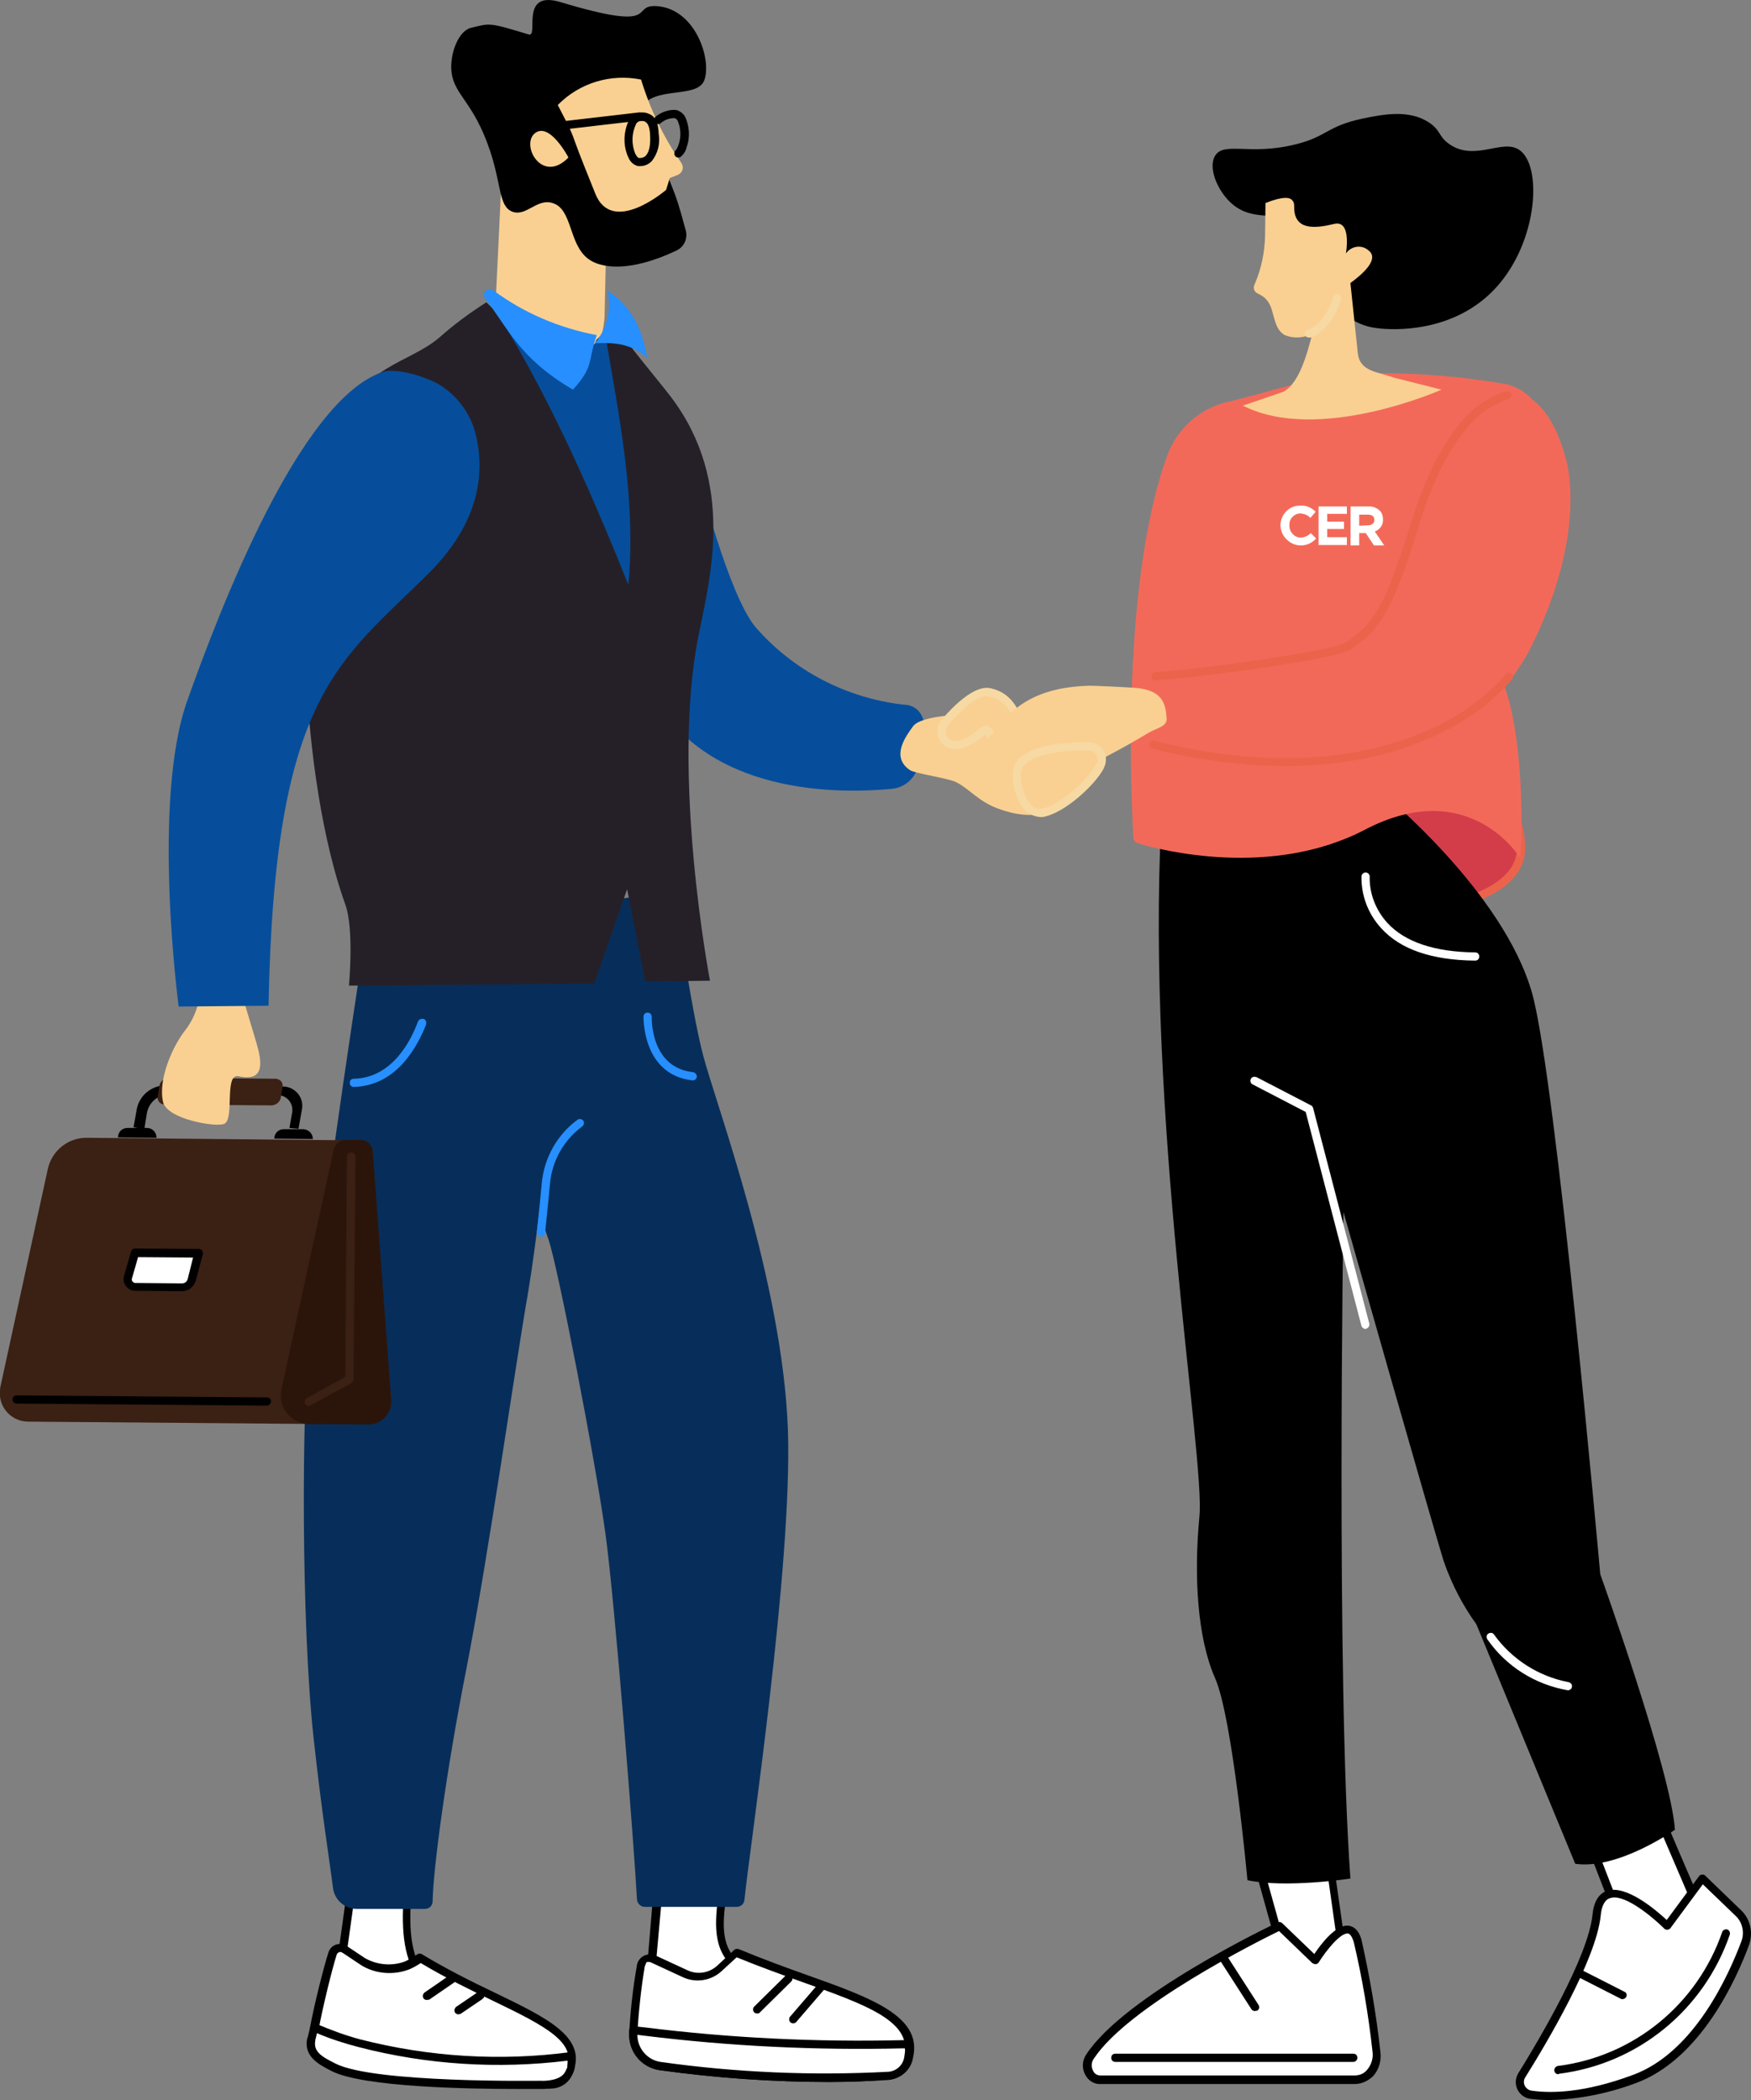 <svg xmlns="http://www.w3.org/2000/svg" id="Calque_1" x="0" y="0" viewBox="0 0 426.8 512" style="enable-background:new 0 0 426.8 512" xml:space="preserve"><rect x="0" y="0" width="426.8" height="512" fill="#808080" stroke="none"/><style>.st0{fill:#fff}.st2{fill:#278fff}.st3{fill:#f9d091}.st4{fill:#064e9b}.st6{fill:#f7d9a4}.st7{fill:#3b2014}.st10{fill:#ec634c}</style><g id="Groupe_132" transform="translate(-.443)"><path id="Trac&#xE9;_218" class="st0" d="m82.3 487.9 22-4.3c-4.3-5.5-5.4-11.7-4.4-23l-13.7-.8-3.9 28.1z"></path><path id="Trac&#xE9;_219" d="M82.3 488.9c-.6 0-1-.4-1-1v-.1l3.9-28.1c.1-.5.5-.9 1-.9l13.7.8c.6 0 1 .5.9 1.1-1 11.2.1 17.1 4.2 22.3.3.4.3 1.1-.2 1.4-.1.1-.3.2-.4.2l-22 4.3h-.1m4.8-28.1-3.6 25.8 19.1-3.7c-3.5-5.2-4.5-11.2-3.7-21.4l-11.8-.7z"></path><path id="Trac&#xE9;_220" class="st0" d="M81.5 476.2c-1.1 3.3-3.4 12.7-4.5 18.3-.6 3.5 1.5 7 4.9 8.1 9.7 3 33.1 3.9 52.5 5.6 2.3.1 4.4-1.4 5-3.6 4.2-10.9-16.6-15.1-36.6-27.3-1 .7-2 1.3-3.1 1.8-3.5 1.4-7.5 1-10.8-.9l-4.5-3c-.9-.6-2.1-.3-2.7.6-.1.2-.1.3-.2.4"></path><path id="Trac&#xE9;_221" d="M134.7 509.2h-.4c-5-.4-10.3-.8-15.4-1.2-15.4-1.1-30-2.1-37.3-4.4-3.9-1.2-6.3-5.2-5.6-9.2 1-5.6 3.4-15 4.5-18.4.5-1.6 2.2-2.4 3.7-1.9.3.1.5.2.7.3l4.5 3c3 1.7 6.6 2 9.8.8 1-.5 2-1 2.9-1.7.3-.2.8-.3 1.1-.1 5.8 3.5 11.9 6.6 18 9.5 12.4 6 22.2 10.7 19 19.1-.6 2.4-2.8 4.2-5.5 4.2m-51.3-33.3c-.4 0-.8.3-.9.7-1.1 3.4-3.4 12.8-4.4 18.2-.6 3 1.3 6 4.2 7 7.1 2.2 22.2 3.3 36.9 4.3 5.1.4 10.4.7 15.4 1.2 1.9.1 3.5-1.2 4-3 2.4-6.3-4.9-10.2-18-16.5-5.4-2.6-11.6-5.6-17.6-9.2-.9.6-1.8 1.1-2.7 1.5-3.8 1.5-8.2 1.2-11.7-.9l-4.5-3c-.3-.2-.5-.3-.7-.3m-1.9.4z"></path><path id="Trac&#xE9;_222" class="st0" d="M76.4 497.1v.2c-.7 3.5 2.2 5.1 5.4 6.7 9.6 5 50.3 4.3 50.3 4.3s5.4.4 7-2.8c.3-.4.5-.9.6-1.3.1-.6.2-2.9.2-2.9-17.3 2.3-34.9 1.2-51.8-3.1-3.8-1-7.4-2.3-11-3.9 0 0-.3.8-.7 2.8"></path><path id="Trac&#xE9;_223" d="M126.5 509.3c-11.5 0-37.6-.4-45.3-4.4-3.1-1.6-6.7-3.5-5.9-7.8 0 0 0-.1.1-.2.5-2 .7-2.9.7-2.9.2-.5.7-.8 1.2-.7.1 0 .2.1.2.1 3.5 1.5 7 2.8 10.7 3.8 16.8 4.3 34.2 5.4 51.4 3.1.5-.1 1 .3 1.1.9v.1c0 .2-.1 2.3-.2 3-.1.5-.3 1-.5 1.4-.1.1-.1.2-.2.3-1.9 3.7-7.7 3.3-8 3.3h-5.3m-48.8-13.6c-.1.4-.2 1-.4 1.6v.2c-.5 2.7 1.5 3.9 4.9 5.6 9.3 4.8 49.4 4.2 49.9 4.2 1.4.1 5.1-.1 6.1-2.2.1-.1.2-.3.2-.4l.3-.6c0-.3.1-1 .1-1.7-17 2.1-34.3 1-50.9-3.3-3.5-.9-6.9-2-10.2-3.4m-1.4 1.4z"></path><path id="Trac&#xE9;_224" d="M104.5 487.6c-.6 0-1-.4-1-1 0-.3.2-.6.4-.8l6.1-4.2c.5-.3 1.1-.2 1.4.3.3.4.2 1-.2 1.4l-6.1 4.2c-.2 0-.4.1-.6.1"></path><path id="Trac&#xE9;_225" d="M112.2 491.1c-.6 0-1-.4-1-1 0-.3.2-.6.4-.8l5.3-3.6c.4-.3 1.1-.3 1.4.2.3.4.3 1.1-.2 1.4 0 0-.1 0-.1.1l-5.3 3.6c-.1 0-.3.1-.5.1"></path><path id="Trac&#xE9;_226" class="st0" d="m158.9 484.2 15.5 4.9 8.1-8.5c-8.8-4.5-6.1-13.8-5.9-19.7l-15.6-.7-2.1 24z"></path><path id="Trac&#xE9;_227" d="M174.3 490h-.3l-15.5-4.9c-.4-.1-.7-.6-.7-1l2-23.9c0-.5.5-.9 1-.9l15.6.7c.6 0 1 .5 1 1 0 1-.1 2-.2 3.1-.6 5.7-1.2 12.2 5.6 15.7.5.3.7.9.4 1.3 0 .1-.1.2-.2.2l-8.1 8.5c-.1.1-.3.2-.6.2m-14.4-6.6 14.1 4.5 6.8-7.1c-6.8-4.3-6-11.6-5.5-17 .1-.7.1-1.3.2-2l-13.6-.6-2 22.2z"></path><path id="Trac&#xE9;_228" class="st0" d="M156.6 479.3c-.9 5.5-1.6 11.1-1.8 16.7-.1 3.8 2.6 7.2 6.4 7.8 18.5 2.6 37.2 3.4 55.9 2.4 2.5-.3 4.4-2.2 4.8-4.6 2.7-12.2-18.9-15.5-42-25.3l-4.2 3.9c-2.2 2-5.4 2.6-8.2 1.3l-8-3.7c-1.1-.5-2.3 0-2.8 1 0 .1 0 .3-.1.5"></path><path id="Trac&#xE9;_229" d="M202.6 507.6c-13.9 0-27.8-1-41.5-2.9-4.3-.7-7.4-4.4-7.3-8.8.3-5.6.9-11.2 1.9-16.8.3-1.7 1.9-2.8 3.6-2.6.3 0 .5.1.8.2l8 3.7c2.4 1.1 5.2.6 7.1-1.1l4.2-3.9c.3-.3.7-.3 1.1-.2 5.8 2.4 11.5 4.5 16.6 6.3 15.7 5.6 28.2 10.1 25.9 20.1-.4 2.9-2.8 5.1-5.7 5.4-4.9.4-9.8.6-14.7.6m-45-28.2c-.9 5.5-1.5 11-1.8 16.5-.1 3.3 2.3 6.2 5.6 6.7 18.4 2.6 37.1 3.4 55.7 2.4 2-.2 3.6-1.8 3.8-3.9 1.8-8.3-9.3-12.3-24.7-17.8-5-1.8-10.6-3.8-16.2-6.1l-3.7 3.4c-2.5 2.3-6.2 2.9-9.3 1.5l-8-3.7c-.3-.1-.7-.1-1 0-.1.4-.3.7-.4 1"></path><path id="Trac&#xE9;_230" class="st0" d="M154.8 495v.9c-.1 3.8 2.6 7.2 6.4 7.8 18.5 2.6 37.2 3.4 55.9 2.4 2.5-.3 4.4-2.2 4.8-4.6.2-1 .2-2 .2-3.1h-1.5c-21 .5-42.1-.5-62.9-3.1l-2.9-.3z"></path><path id="Trac&#xE9;_231" d="M202.6 507.6c-13.9 0-27.8-1-41.5-2.9-4.3-.7-7.4-4.4-7.3-8.8v-.9c0-.6.5-1 1-1h.1l2.8.3c20.8 2.6 41.8 3.6 62.8 3.1h1.5c.5 0 1 .4 1 1 .1 1.1 0 2.2-.2 3.3-.4 2.9-2.8 5.1-5.7 5.4-4.7.3-9.6.5-14.5.5m-46.8-11.5c0 3.3 2.4 6.1 5.6 6.6 18.4 2.6 37.1 3.4 55.7 2.4 2-.2 3.6-1.8 3.8-3.9.1-.6.2-1.2.1-1.8h-.5c-21.1.5-42.1-.5-63.1-3.1l-1.6-.2z"></path><path id="Trac&#xE9;_232" d="M185 490.9c-.6 0-1-.4-1-1 0-.3.1-.5.3-.7l7.6-7.5c.4-.4 1-.4 1.4 0 .4.4.4 1 0 1.4l-.1.1-7.6 7.5c0 .1-.3.2-.6.2"></path><path id="Trac&#xE9;_233" d="M193.8 493.3c-.6 0-1-.4-1-1 0-.2.1-.5.2-.6l6.8-7.9c.4-.4 1-.5 1.4-.1.4.4.5 1 .1 1.4l-6.8 7.9c-.2.2-.4.3-.7.3"></path><path id="Trac&#xE9;_234" d="M134.2 302.4c2.3 6.9 11.3 53.3 13.8 71.4 2.3 16.5 7.1 77.5 7.7 89.3.1 1 .9 1.8 1.9 1.8H180c1 0 1.8-.7 1.9-1.7 1.2-12.3 11.7-81.2 10.6-114.5-1.3-36.3-17.6-79.6-20.7-91.5-3.1-11.9-7-40.1-7-40.1l-75.4 11.7s-9.5 61-13.6 97.9c-1.8 16.2-2 69 1.1 97.2 2 18.3 3.9 29.9 4.7 36.3.3 2.9 2.8 5.2 5.8 5.2H104c1.1 0 1.9-.8 1.9-1.9.1-7.6 3.3-31.7 8.2-56.5 5.6-28.8 11.9-73.9 15.1-92.1 1-6 1.9-12.9 2.7-19.5-.1.1-.1.1 2.3 7" style="fill:#072e5a"></path><path id="Trac&#xE9;_235" class="st2" d="M132.3 301.5h-.1c-.5-.1-.9-.6-.9-1.1.5-4.6.9-8.8 1.2-12 .6-6.1 3.7-11.7 8.7-15.4.4-.3 1.1-.2 1.4.2.3.4.2 1.1-.2 1.4-4.5 3.3-7.4 8.4-7.9 14-.3 3.2-.7 7.4-1.2 12 0 .6-.5 1-1 .9"></path><path id="Trac&#xE9;_236" class="st2" d="M86.7 265c-.6 0-1-.4-1-1s.4-1 1-1c9.6-.2 14.1-9.8 15.6-13.9.2-.5.7-.8 1.3-.7s.8.7.7 1.3v.1c-1.8 4.5-6.7 14.9-17.6 15.2"></path><path id="Trac&#xE9;_237" class="st2" d="M169.3 263.4h-.1c-12.3-1.4-11.9-15.5-11.9-15.6 0-.5.5-1 1.1-.9.5 0 .9.5.9 1s-.3 12.4 10.1 13.5c.5.1.9.6.9 1.1-.1.6-.5.9-1 .9"></path><path id="Trac&#xE9;_238" class="st3" d="m121.1 76.9 1.7-35.3 25.5 13.3-.5 22.3c-.2 5-4.1 17.3-4.1 17.3-5.3 3.8-13-6.5-18.4-10.3l-1.2-.9c-2-1.5-3.2-3.9-3-6.4"></path><path id="Trac&#xE9;_240" d="M160.6 1.5c-6.9-.5 1.7 6.6-23.6-1-10.1-3-5.1 8.7-7.7 7.9-9.6-2.9-9.3-2.8-14.1-1.6-3.1.8-5.2 6.5-4.7 10.8.7 5.7 5.4 7.2 9.4 19.2 2.8 8.4 2.1 13.5 5.4 14.8 3.4 1.3 6-3.3 9.8-2.1 4.9 1.4 3.9 10 8.7 13.6 3 2.3 10.1 3.4 21.5-2 1.9-.9 2.8-2.9 2.3-4.9-.7-2.5-1.5-5.7-2.6-8.7-5.2-14.2-10.2-17.5-8.3-21.1 2.9-5.6 13.6-2.2 15.4-6.8 1.9-5-2.1-17.4-11.5-18.1"></path><path id="Trac&#xE9;_241" class="st3" d="m136.4 25.6 1.9 3.7c.9 1.7 1.7 3.5 2.3 5.3 1.2 3.4 3.6 9.2 4.9 12.5 4.1 10.6 17.3-.8 17.3-.8l.9-2.9 1.8-.7c.3-.1.6-.3.9-.6.6-.7.6-1.6.1-2.4-4.3-6.2-7.6-13.1-9.8-20.3-7.4-1.5-15 .8-20.3 6.2"></path><path id="Trac&#xE9;_243" class="st3" d="M139 38.4s-4.6-8.8-8.2-5.9c-3.5 2.9 1.8 12.5 8.2 5.9"></path><path id="Trac&#xE9;_244" d="M156.5 40.5h-.5c-.9-.2-1.7-.8-2.2-1.7-1.5-2.9-1.5-6.4-.1-9.4.3-.8 1-1.4 1.8-1.7 1-.4 2.2-.4 3.2.1 1.5.6 2.2 2.2 2.3 4.8.4 2.4-.2 4.8-1.7 6.7-.8.8-1.8 1.2-2.8 1.2m.4-11c-.2 0-.5 0-.7.1-.3.1-.5.3-.7.6-1.1 2.3-1.2 4.9-.2 7.3.4.8.8 1 .8 1 .6.1 1.3-.1 1.7-.5.6-.6 1.3-1.9 1.1-5.2-.1-1.7-.5-2.8-1.2-3.1-.2-.2-.5-.2-.8-.2"></path><path id="Trac&#xE9;_245" d="M134.9 31.9c-.6 0-1-.5-1-1s.4-.9.9-1l21.5-2.5c.5 0 1 .4 1.1.9 0 .5-.3 1-.9 1.1L135 31.9h-.1"></path><path id="Trac&#xE9;_246" d="M165.8 38.4c-.6 0-1-.4-1-1 0-.4.2-.7.5-.9 1.2-2.2 1.3-4.8.3-7.1-.2-.3-.5-.6-.8-.6-1.2 0-2.3.4-3.3 1.2-.4.4-1 .3-1.4-.1-.4-.4-.3-1 .1-1.4l.1-.1c1.4-1.1 3.1-1.7 4.9-1.6.9.2 1.7.8 2.2 1.6 1.1 2.3 1.3 5.1.4 7.5-.2 1-.8 1.8-1.5 2.4-.2 0-.3.1-.5.1"></path><path id="Trac&#xE9;_247" class="st4" d="M170.8 116.2s7.1 28.6 13.8 36.7c9.2 10.6 22.1 17.3 36.1 18.9 0 0 9-.6 3.3 15.7-.9 2.6-3.3 4.5-6 4.8-12.1 1.2-46.1 2.1-59.3-24.5-16.2-32.8 12.1-51.6 12.1-51.6"></path><path id="Trac&#xE9;_249" d="M119 73.7c-4.1 2.6-8 5.5-11.6 8.7-7.5 6.3-18.8 6.7-25.4 22.4-11.5 27.3-8.1 86 2.6 115.7 2.2 6 .9 19.8.9 19.8l59.8-.5 8-23 4.4 22.5 15.8-.2s-9.6-50.2-2.8-84.1c2.8-14 9.1-37.3-6.7-58.2-3.6-4.7-10.8-13.1-14-18.1l-3.9 3.9c-.8.2-1.6 6.2-2.5 6.4-9.5 1.7-12.2-2.7-18.9-9.7l-5.7-5.6z" style="fill:#252028"></path><path id="Trac&#xE9;_251" class="st3" d="M222.9 177.2c-1.4 2-5.6 7.3-.6 10.6 1.3.8 9.2 1.9 11.2 2.9 3.1 1.5 5.3 4.6 10.1 6.4 8.8 3.3 14.2 1.1 18.9-3.7 4.6-4.8-8.3-20.8-17.6-20-9.3.8-20 .8-22 3.8"></path><path id="Trac&#xE9;_253" class="st3" d="M230.4 179.8c-.6-1.3-.4-2.8.6-3.8 2.2-2.6 6.9-7.5 10.2-7.2 3.9.3 8.8 4.7 7.3 12.1-1 4.7-5.2 2.4-5.8.5-.6-2-1.5-4.2-2.5-3.3-1 1-7.3 6.4-9.8 1.7"></path><path id="Trac&#xE9;_254" class="st6" d="M246 184.7c-1.8-.1-3.5-1.2-4.2-3-.2-.9-.6-1.8-1.1-2.7-1.6 1.4-5.2 4.1-8.2 3.6-2.4-.4-3.9-2.7-3.5-5.1.2-.8.6-1.6 1.1-2.2 3.1-3.6 7.6-7.8 11.1-7.6 2.6.3 4.9 1.7 6.4 3.8 2 2.7 2.6 6.2 1.8 9.5-.6 3.1-2.6 3.5-3.4 3.6v.1m-5.2-7.8c.1 0 .3 0 .4.1 1 .3 1.8 1.5 2.6 4.1.4.9 1.3 1.5 2.3 1.5.7 0 1.3-.7 1.5-2 .7-2.7.2-5.6-1.5-7.9-1.2-1.6-3-2.7-5-3-2-.2-5.5 2.4-9.4 6.9-.7.7-.9 1.8-.5 2.7.3.7.9 1.2 1.7 1.3 1.9.3 4.7-1.5 6.7-3.3.4-.2.8-.4 1.2-.4"></path><path id="Trac&#xE9;_255" class="st4" d="M153.6 142.6c-10-25.1-20.7-48.6-33.2-68.2 9 6.4 16.7 15.4 27.7 7.9 3 17.9 7.5 39.4 5.5 60.3"></path><path id="Trac&#xE9;_257" class="st2" d="M120.7 70.8c7.4 5.5 16.1 9.2 25.2 10.9-2.3 6.7-.6 7.5-5.8 13.3-13.3-7.8-15.9-15.2-21.4-22.2-.5-.6-.4-1.5.3-2 .5-.4 1.2-.4 1.7 0"></path><path id="Trac&#xE9;_259" class="st2" d="M145.4 83.7c3-3.5 4.2-8.3 3.1-12.8 5.7 3.5 8.5 9.3 9.7 16.4-4-3.8-8.8-3.8-12.8-3.6"></path><path id="Trac&#xE9;_261" class="st7" d="m80.6 347.2-73.3-.6c-3.8 0-6.9-3.1-6.9-6.9 0-.5.1-1 .1-1.4L12.1 285c1-4.5 5-7.7 9.6-7.6l62.8.6-3.9 69.2z"></path><path id="Trac&#xE9;_263" d="m90 347.3-14.2-.1c-3.8 0-6.9-3.1-6.9-6.9 0-.5.1-.9.1-1.4l12.8-58.7c.3-1.3 1.5-2.3 2.9-2.3h3.7c1.5 0 2.8 1.2 2.9 2.7l4.5 60.7c.2 3.1-2.1 5.8-5.2 6H90" style="fill:#2b150b"></path><path id="Trac&#xE9;_266" class="st0" d="m48.8 305.6-1.7 6.4c-.3 1.1-1.3 1.8-2.4 1.8l-11.4-.1c-1 0-1.9-.8-1.9-1.9 0-.2 0-.3.1-.5l1.7-5.9 15.6.2z"></path><path id="Trac&#xE9;_267" d="m44.8 314.8-11.4-.1c-.9 0-1.7-.4-2.3-1.2-.5-.7-.7-1.6-.4-2.5l1.7-5.9c.1-.4.5-.7 1-.7l15.5.1c.6 0 1 .5 1 1v.2l-1.7 6.4c-.5 1.7-1.8 2.7-3.4 2.7m-10.7-8.3-1.5 5.2c-.1.3 0 .5.1.7.2.2.4.4.7.4l11.4.1c.7 0 1.2-.4 1.4-1.1l1.3-5.2-13.4-.1z"></path><path id="Trac&#xE9;_268" d="m65.4 342.7-60.9-.5c-.6 0-1-.5-1-1s.4-1 1-1h.1l60.9.5c.6 0 1 .4 1 1-.1.6-.5 1-1.1 1"></path><path id="Trac&#xE9;_269" d="M36.3 275h-4.8c-1.3 0-2.3 1-2.3 2.3l9.4.1c0-1.3-1-2.4-2.3-2.4"></path><path id="Trac&#xE9;_270" d="M74.4 275.3h-4.8c-1.3 0-2.3 1-2.3 2.3l9.4.1c0-1.3-1-2.3-2.3-2.4"></path><path id="Trac&#xE9;_271" d="m73.2 275.2.8-4.5c.6-2.6-1-5.1-3.6-5.7-.4-.1-.8-.1-1.2-.1l-28.5-.3c-3.3.1-6.2 2.4-6.9 5.7l-.8 4.5 2.6.6.6-3.7c.3-2.6 2.4-4.6 5-4.9l26.7.2c2.1-.1 3.8 1.5 3.8 3.6 0 .3 0 .6-.1.9L71 275l2.2.2z"></path><path id="Trac&#xE9;_272" class="st7" d="m67.7 263-26.2-.2c-1.1.1-2.1.9-2.2 2l-.4 2.4c-.2.9.3 1.8 1.2 2 .1 0 .3 0 .4.1l26.2.2c1.1-.1 2.1-.9 2.2-2l.4-2.4c.2-.9-.3-1.8-1.2-2-.1-.1-.3-.1-.4-.1"></path><path id="Trac&#xE9;_274" class="st7" d="M75.7 342.8c-.6 0-1-.4-1-1 0-.4.2-.7.5-.9l9.4-5.2.4-53.7c0-.5.4-1 1-1h.1c.6 0 1 .5 1 1l-.5 54.3c0 .4-.2.7-.5.9l-9.9 5.4c-.2.2-.4.2-.5.2"></path><path id="Trac&#xE9;_275" class="st3" d="M49 243.5c-.5 2.8-1.7 5.5-3.5 7.8-2.9 3.7-6.6 11.8-5.3 17.4 1 4.2 13 6.2 14.9 5.3 2.6-1.2-.1-12.4 3.5-11.6 6.7 1.5 5.6-3.9 4.3-8.3s-3.6-12-3.6-12L49 243.5z"></path><path id="Trac&#xE9;_277" class="st4" d="M107.9 94c4 2.6 7 6.6 8.3 11.2 2.2 8 2.4 20.8-11 34.3-22 22-37.9 29.4-39.3 105.7l-21.9.2s-6.7-49.9 2.1-74.6c7.9-22.2 27.4-73.3 47.6-80.1 3.3-1.2 11.3 1.4 14.2 3.3"></path><path id="Trac&#xE9;_279" d="M371.2 206.8c0 15-32.1 17.5-53 17.5s-22.9-6.9-22.9-22c0-15 16.9-27.2 37.9-27.2s38 16.6 38 31.7" style="fill:#d33d4a"></path><path id="Trac&#xE9;_280" class="st10" d="M318.3 225.2c-21.5 0-23.9-7.4-23.9-23s17.4-28.2 38.8-28.2c22 0 39 17.6 39 32.7 0 15.3-29.3 18.5-53.9 18.5m14.9-49.2c-20.3 0-36.9 11.8-36.9 26.2 0 14.9 2 21 21.9 21 19.4 0 52-2.1 52-16.5 0-14.2-16.1-30.7-37-30.7"></path><path id="Trac&#xE9;_281" class="st0" d="m324.6 453.6 4.2 29.5h-13.6l-8.9-32 18.3 2.5z"></path><path id="Trac&#xE9;_282" d="M328.7 484.1h-13.6c-.4 0-.8-.3-1-.7l-8.9-32c-.1-.5.2-1.1.7-1.2h.4l18.3 2.5c.4.1.8.4.8.8l4.2 29.5c.1.5-.3 1.1-.8 1.1h-.1m-12.8-2h11.7l-3.9-27.6-16.1-2.2 8.3 29.8z"></path><path id="Trac&#xE9;_283" class="st0" d="M268.5 507.1h62.1c3.2-.3 5.6-3 5.3-6.2 0-.2 0-.4-.1-.6-1-9.1-2.6-18.2-4.6-27.1-2.4-8.2-10.3 4.8-10.3 4.8l-8.7-8.3s-36.9 17.5-46.3 31.9c-1.1 1.6-.8 3.8.8 4.9.7.3 1.2.5 1.8.6"></path><path id="Trac&#xE9;_284" d="M330.6 508.1h-62.1c-1.5 0-2.8-.9-3.5-2.2-.9-1.6-.8-3.5.2-5 9.4-14.4 45.1-31.5 46.7-32.2.4-.2.8-.1 1.1.2l7.8 7.5c1.6-2.4 5.3-7.3 8.4-6.9 1.4.2 2.5 1.3 3.1 3.4 2 9 3.6 18.1 4.6 27.3.3 2.1-.3 4.3-1.7 5.9-1.2 1.2-2.8 2-4.6 2m-18.4-37.3c-4.9 2.4-36.8 18.3-45.2 31.2-.6.9-.6 2-.1 2.9.3.7 1 1.1 1.7 1.1h62.1c1.2 0 2.3-.5 3-1.4 1-1.2 1.5-2.8 1.3-4.3-1-9.1-2.5-18-4.6-26.9-.3-.8-.7-1.9-1.4-2-1.8-.2-5.2 4-7.1 7-.3.5-.9.6-1.4.3-.1 0-.1-.1-.2-.1l-8.1-7.8z"></path><path id="Trac&#xE9;_285" d="M330.3 502.7h-58c-.6 0-1-.4-1-1s.4-1 1-1h58c.6 0 1 .4 1 1 0 .5-.4 1-1 1"></path><path id="Trac&#xE9;_286" class="st0" d="M400.2 431.9c1.3 3.3 15.8 37 15.8 37l-10.9 13.7-7.5-8.8-14.9-38.5 17.5-3.4z"></path><path id="Trac&#xE9;_287" d="M405.1 483.5c-.3 0-.6-.1-.8-.3l-7.5-8.8c-.1-.1-.1-.2-.2-.3l-14.9-38.5c-.2-.5 0-1.1.6-1.3.1 0 .1 0 .2-.1l17.6-3.3c.5-.1.9.2 1.1.6 1.3 3.2 15.6 36.6 15.8 36.9.1.3.1.7-.1 1L406 483.1c-.3.3-.6.4-.9.4m-6.7-10.3 6.6 7.8 9.8-12.3c-1.8-4.3-13-30.2-15.2-35.7l-15.6 2.9 14.4 37.3z"></path><path id="Trac&#xE9;_288" class="st0" d="M424.2 466.5c1.9 1.9 2.6 4.7 1.6 7.2-3.2 8.6-11.8 27.6-27.1 33.2-12.2 4.5-20.5 4.5-25.2 3.8-1.7-.3-2.9-1.8-2.6-3.5.1-.4.2-.8.4-1.2 5.1-8.2 17.1-28.5 18.2-39 1.4-13.3 17.3 2.6 17.3 2.6l8.5-11.6 8.9 8.5z"></path><path id="Trac&#xE9;_289" d="M378.3 512c-1.6 0-3.3-.1-4.9-.3-1.4-.2-2.5-1.1-3.1-2.3-.6-1.3-.5-2.7.2-3.9 5.1-8.2 17-28.3 18.1-38.6.3-3.2 1.5-5.2 3.5-5.9 4.7-1.6 12 4.7 14.6 7.1l7.9-10.7c.3-.4 1-.5 1.4-.2l.1.1 8.8 8.5c2.2 2.1 2.9 5.4 1.9 8.3-3 8.2-11.8 28-27.7 33.8-6.7 2.5-13.7 3.9-20.8 4.1m15.6-49.4c-.4 0-.7.1-1.1.2-1.2.4-2 1.9-2.2 4.3-1.1 10.7-13.2 31.1-18.4 39.4-.4.6-.4 1.4-.1 2 .3.6.9 1.1 1.6 1.2 4.7.7 12.9.6 24.7-3.8 15.1-5.5 23.5-24.6 26.5-32.6.8-2.1.3-4.6-1.4-6.2l-8-7.7-7.9 10.7c-.3.4-1 .5-1.4.2l-.1-.1c-2.2-2.2-8.4-7.6-12.2-7.6"></path><path id="Trac&#xE9;_290" d="M380.3 505.7c-.6 0-1-.4-1-1 0-.5.4-.9.8-1 18.5-2.3 34-15 40.1-32.6.1-.5.7-.8 1.2-.7.5.1.8.7.7 1.2-6.3 18.4-22.4 31.6-41.7 34 0 .1 0 .1-.1.1"></path><path id="Trac&#xE9;_291" d="M395.9 487.4c-.2 0-.3 0-.4-.1l-10.8-5.5c-.5-.2-.7-.8-.4-1.3.2-.5.8-.7 1.3-.4l10.8 5.5c.5.2.7.8.4 1.3-.2.3-.5.5-.9.5"></path><path id="Trac&#xE9;_292" d="M306.3 490.3c-.3 0-.7-.2-.8-.4l-7.4-11.5c-.3-.5-.2-1.1.3-1.4.5-.3 1.1-.2 1.4.3l7.4 11.5c.3.5.2 1.1-.3 1.4-.2 0-.4.1-.6.1"></path><path id="Trac&#xE9;_293" d="M337.1 193.1s29.8 24.2 36.8 49.1c5.8 20.7 16.6 141.6 16.6 141.6s17.3 48.2 18.2 62.3c0 0-13.8 9.8-24.3 8.3L360.3 396c-3.4-4.7-6-9.8-7.9-15.2-2.6-8.2-24.5-85.3-24.5-85.3s-1.8 114 1.7 162.5c0 0-15.7 2.4-25.1.4 0 0-3.6-39.6-7.9-49.3-4.3-9.7-5.2-24.9-3.8-39.4 1.4-14.5-13-97-9.3-169.7l53.6-6.9z"></path><path id="Trac&#xE9;_294" class="st0" d="M360 234.2c-10.5-.1-18.2-2.7-22.9-7.9-3.2-3.5-4.9-8-4.8-12.7.1-.5.5-.9 1.1-.9.5.1.9.5.9 1-.1 4.2 1.5 8.2 4.3 11.3 4.3 4.7 11.6 7.1 21.4 7.2.6 0 1 .4 1 1s-.4 1-1 1"></path><path id="Trac&#xE9;_295" class="st0" d="M382.6 412.1c-8-1.4-15-5.8-19.6-12.4-.3-.4-.3-1.1.2-1.4.4-.3 1.1-.3 1.4.2 4.3 6 10.8 10.2 18.1 11.6.5.1 1 .5.9 1.1 0 .5-.5.9-1 .9"></path><path id="Trac&#xE9;_296" class="st0" d="M333.3 324c-.5 0-.8-.3-1-.7l-13.6-52.2-12.9-6.7c-.5-.2-.7-.8-.5-1.3.2-.5.8-.7 1.3-.5h.1l13.3 6.9c.3.1.4.4.5.6l13.7 52.6c.1.5-.2 1.1-.7 1.2 0 .1-.1.1-.2.1"></path><path id="Trac&#xE9;_297" d="M382.3 112.6c-2-8.1-5.1-12.8-8.5-15.3-2-2.2-4.8-3.6-7.8-3.9-11.4-1.9-23-2.7-34.6-2.3-12.7.9-21.1 4.5-32.6 7.1-6 1.7-10.9 6-13.4 11.7-11.9 31.1-9.2 85.9-8.7 94.3 0 .7.5 1.2 1.1 1.4 5.6 1.7 32.5 8.6 55.3-3.3 25.6-13.4 37.9 6.9 37.9 6.9.8-10.8.2-30.7-3.8-41.7 2.6-3.2 4.9-6.6 6.7-10.3 13.5-27.5 8.4-44.6 8.4-44.6" style="fill:#f36959"></path><path id="Trac&#xE9;_299" class="st10" d="M313.7 186.8c-10.9-.1-21.8-1.5-32.4-4.3-.5-.1-.9-.7-.7-1.2.1-.5.7-.9 1.2-.7 44.2 11.2 73.7-1.8 85.7-16.3.3-.4 1-.5 1.4-.1s.5 1 .1 1.4c-9.1 11-28 21.2-55.3 21.2"></path><path id="Trac&#xE9;_300" class="st10" d="M282.1 165.9c-.6 0-1-.4-1-1 0-.5.4-1 .9-1 12.8-.9 43.5-5.3 46.5-7.3 7.7-5.1 10-10.4 16.4-30.7 6.6-21 15.7-27 16.1-27.2 2-1.5 4.3-2.6 6.7-3.3.5-.1 1.1.2 1.2.7.1.5-.2 1-.7 1.2-2.2.7-4.2 1.7-6.1 3.1-.2.1-9 6-15.3 26.2-6.4 20.6-9 26.4-17.2 31.8-3.6 2.3-34.8 6.6-47.5 7.5"></path><path id="Trac&#xE9;_301" class="st3" d="M277.1 167.7c-1.3-.1-10.3-.6-11.6-.5-13.4.5-19 5.8-24 12.7-2.7 3.6-2 8.7 1.6 11.4 1.8 1.4 4.1 1.9 6.4 1.5 6.1-1.5 16.2-5.3 31-14.2 1.7-1 4.5-1.5 4.3-3.4-.2-3.5-.9-7-7.7-7.5"></path><path id="Trac&#xE9;_303" class="st3" d="M266 182c1.7 0 3.1 1.5 3.1 3.2 0 .4-.1.8-.3 1.2l-.3.6c-2.1 3.9-9.3 10.4-14 11.2s-7.6-9-5.3-12c3.1-4.1 12.7-4.3 16.8-4.2"></path><path id="Trac&#xE9;_304" class="st6" d="M253.9 199.2c-2.1-.2-3.9-1.4-4.8-3.3-1.8-3.1-2.6-8-.8-10.3 3.4-4.3 12.5-4.7 17.7-4.6 1.4 0 2.7.8 3.4 1.9.7 1.2.8 2.6.3 3.9-.1.2-.2.4-.3.7-2.2 4-9.5 10.8-14.8 11.7h-.7m10.9-16.2c-3.8 0-12.2.4-14.9 3.8-1.1 1.4-.7 5.4.9 8.1.6 1 1.8 2.6 3.4 2.3 4.5-.7 11.4-7.1 13.3-10.7.1-.2.2-.4.3-.5.3-.6.2-1.4-.1-2-.4-.6-1.1-1-1.8-1h-1.1"></path><path id="Trac&#xE9;_305" d="M328 76.4c2.2 2 5.1 3.3 8.1 3.6 3.6.5 18.9 1.4 29.2-10.1 10.1-11.3 11.1-29.7 5.4-33.4-4.1-2.7-10.7 2.9-16.9-1.3-2.8-1.9-2.1-3.4-5-5.3-4.9-3.3-11.3-2-16.2-1-8.9 1.9-8.6 4.4-16.4 6.3-11.1 2.8-17.4-.8-19.6 2.8-1.7 2.9.5 8.1 3.5 11.1 6.2 6.2 13.9 1 18.7 6.7 3 3.6 2.5 8.5 7 17.3.4 1.2 1.2 2.4 2.2 3.3"></path><path id="Trac&#xE9;_306" class="st3" d="M319.3 85.1c.3-1.1.7-2.4 1-3.7-2.1 1-4.5 1.2-6.7.3-1.9-1.1-2.3-3.1-3-5.6-.3-1.2-.8-2.4-1.7-3.3-.5-.5-1.2-.9-1.8-1.2-.8-.3-1.2-1.1-1-1.9l.2-.5c1.6-3.7 2.4-7.7 2.5-11.7l.1-8c4.3-1.7 5.9-1.4 6.5-.7.2.3.5.4.5 1.6-.1 5.9 5.2 5.3 9.7 4.2 4.4-1.1 2.9 7.2 2.9 7.2 1.2-1.7 3.5-2.2 5.2-1 .2.2.4.3.6.5 2.2 2.2-2.1 5.8-4.7 7.7l1.8 17.1c.5 4.5 4.7 4.5 8.9 6l11.5 2.9s-29.9 13.3-48.4 3.9l9.9-3.4c3.3-1.8 5.1-7.4 6-10.4"></path><path id="Trac&#xE9;_308" class="st6" d="M319.5 82.3c-.6 0-1-.4-1-1 0-.4.3-.8.7-.9 4.3-1.5 6.2-7.8 6.2-7.9.1-.5.7-.9 1.2-.7.5.1.9.7.7 1.2v.1c-.1.3-2.2 7.4-7.4 9.2h-.4"></path><g id="Groupe_133" transform="translate(139.34 54.873)"><path id="Trac&#xE9;_309" class="st0" d="M173.2 73.3c0-2.7 2.1-4.9 4.7-4.9h.2c1.4-.1 2.7.5 3.7 1.5l-1.3 1.5c-.6-.7-1.5-1-2.4-1.1-1.5 0-2.8 1.3-2.7 2.8v.1c-.1 1.5 1.1 2.9 2.6 3h.1c.9 0 1.8-.4 2.5-1.1l1.3 1.3c-1.8 2.1-5 2.3-7 .4-1-.8-1.6-2.1-1.7-3.5"></path><path id="Trac&#xE9;_310" class="st0" d="M182.6 68.6h6.8v1.8h-4.8v1.9h4.1v1.8h-4.1v2h4.8V78h-6.9v-9.4z"></path><path id="Trac&#xE9;_311" class="st0" d="M190.3 68.6h4.3c1-.1 2 .3 2.8 1 .6.6.8 1.4.8 2.2.1 1.3-.8 2.5-2 2.9l2.3 3.4H196l-2-3h-1.6v3h-2.1v-9.5zm4.2 4.6c1 0 1.6-.5 1.6-1.3 0-.9-.6-1.3-1.6-1.3h-2.1v2.7l2.1-.1z"></path></g></g></svg>